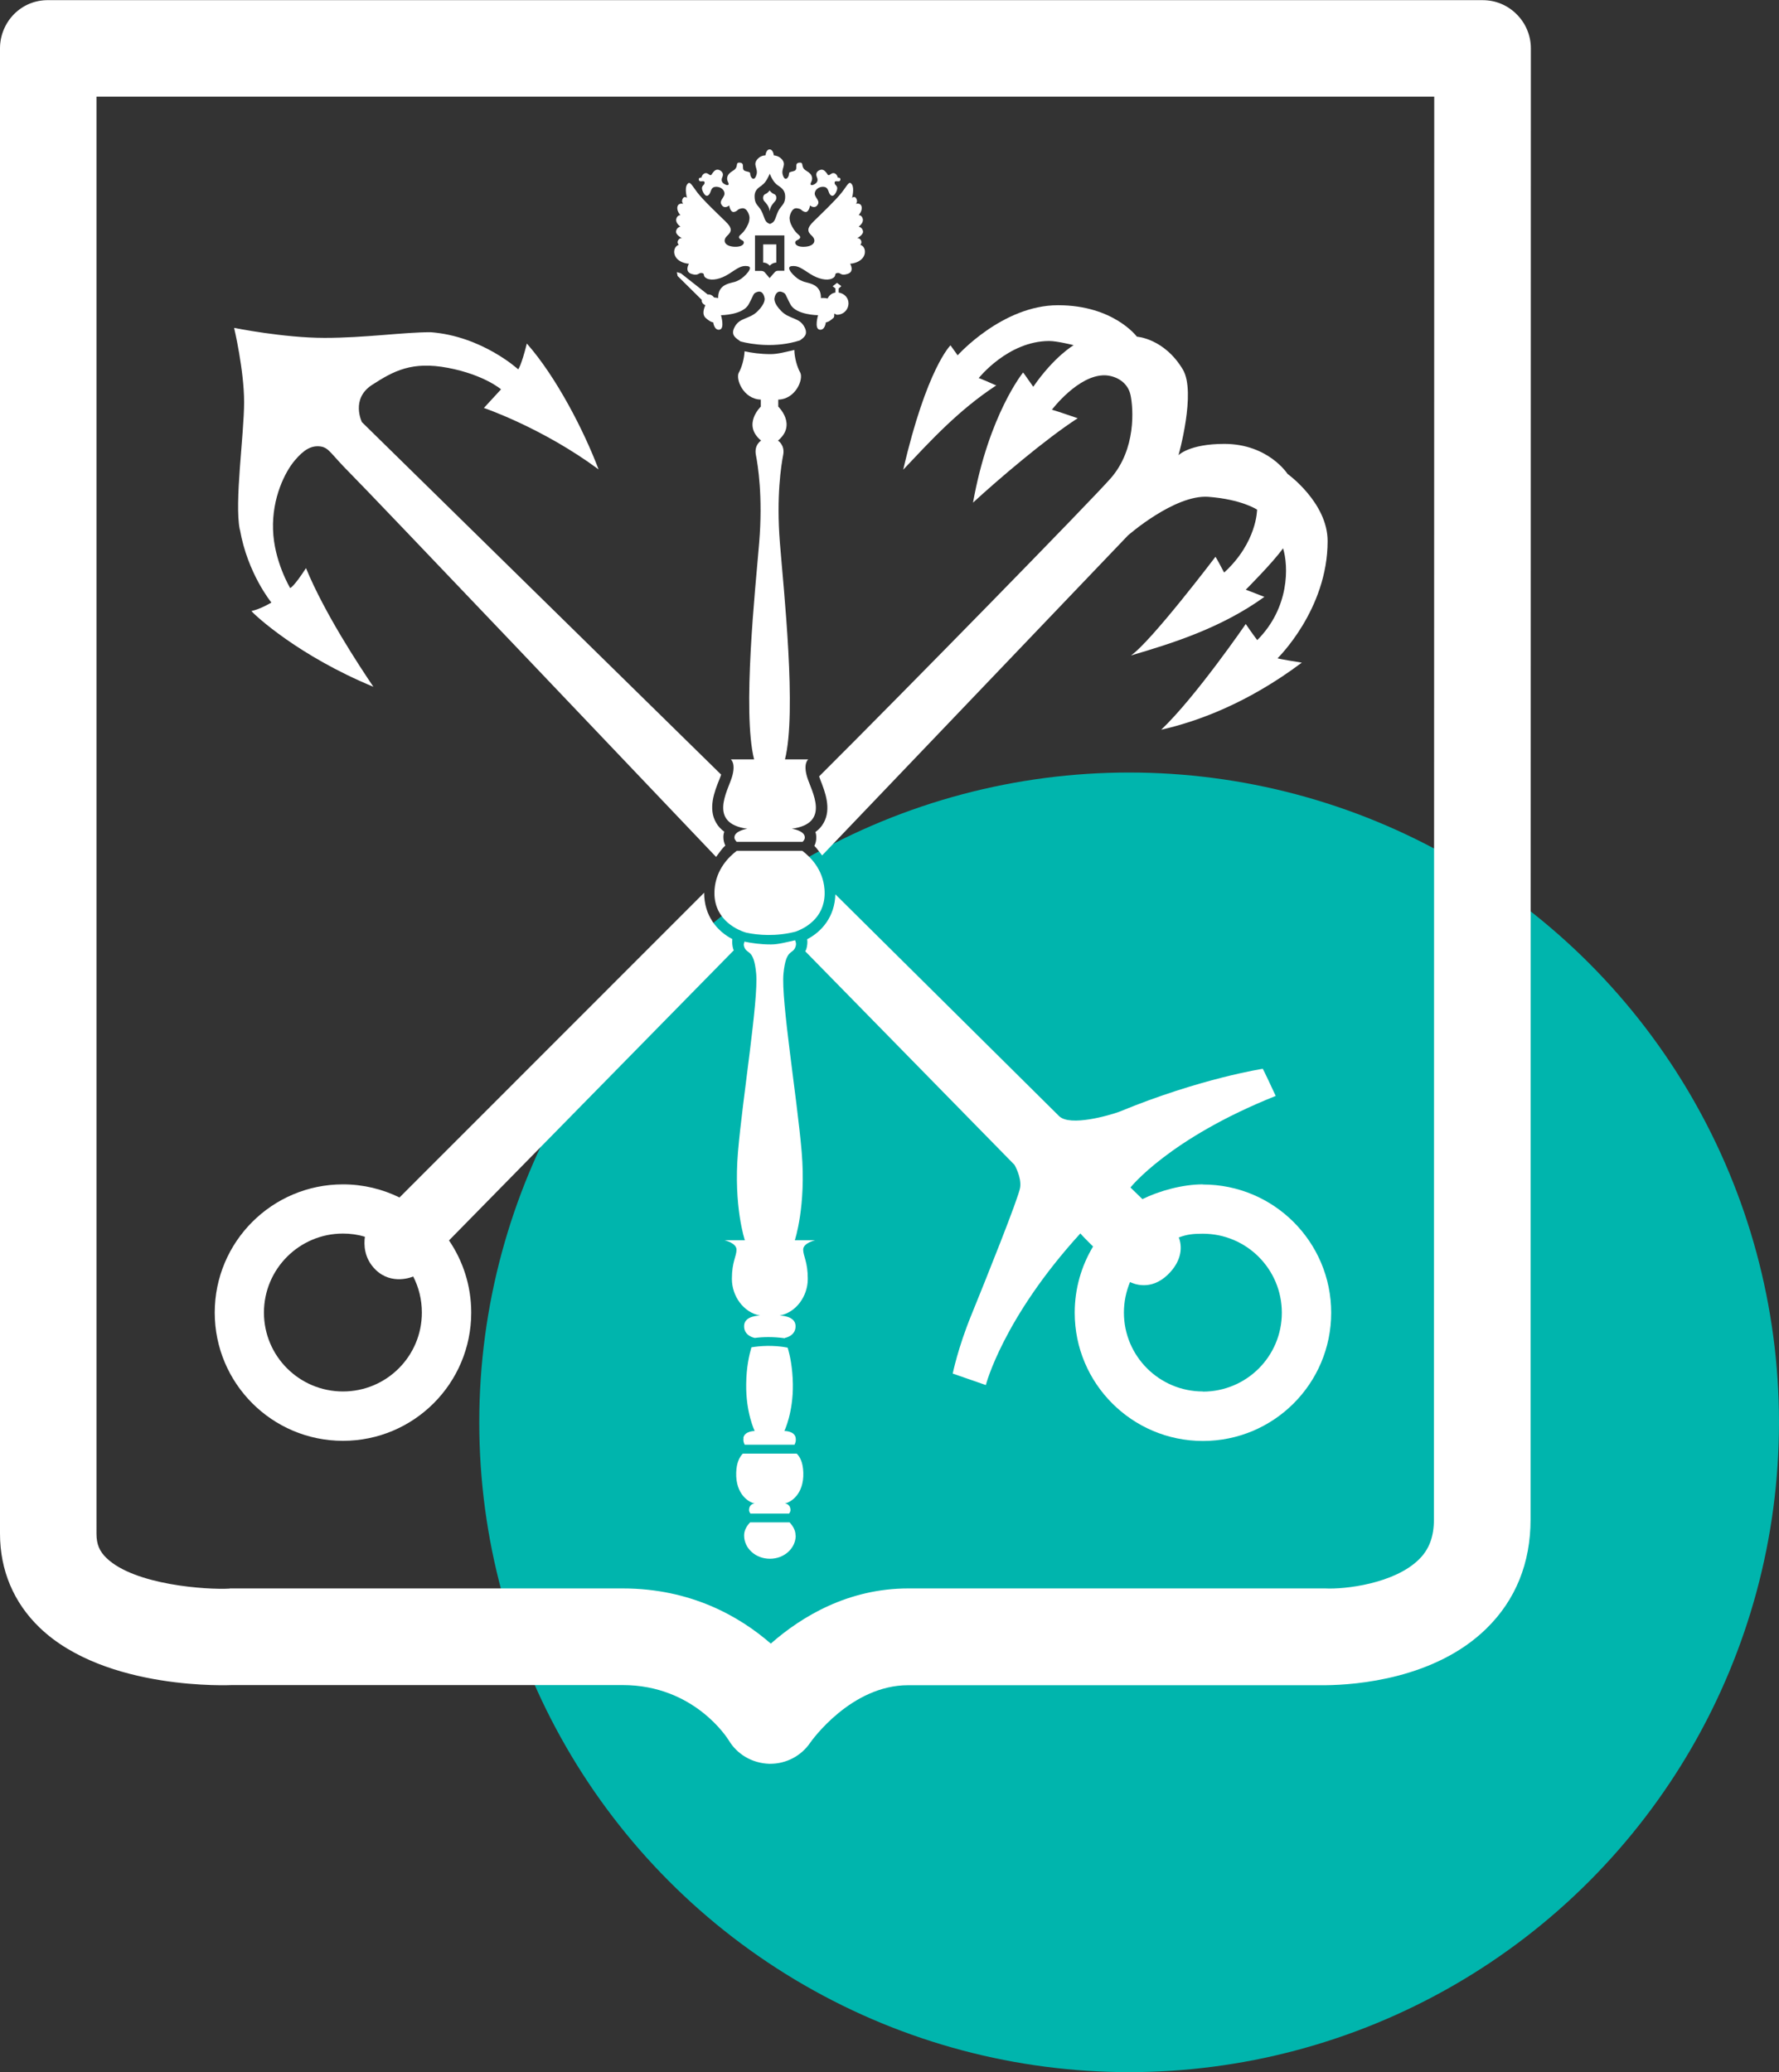 <?xml version="1.0" encoding="UTF-8"?> <svg xmlns="http://www.w3.org/2000/svg" id="Layer_2" data-name="Layer 2" viewBox="0 0 119.3 138.97"><rect x="0" y="0" width="119.3" height="138.97" fill="#333333" stroke="none"/><defs><style> .cls-1 { fill: #fff; } .cls-2 { fill: #00b5ad; } </style></defs><g id="Layer_1-2" data-name="Layer 1"><g><circle class="cls-2" cx="75.72" cy="95.39" r="43.58"></circle><g><path class="cls-1" d="m101.72.97c-.61-.62-1.42-.96-2.3-.96H3.24c-.87-.01-1.68.32-2.29.93-.6.6-.95,1.44-.95,2.29v99.63c0,2.45.92,4.63,2.66,6.3,4.44,4.27,12.88,3.85,12.9,3.85h26.19c4.79,0,7.02,3.55,7.11,3.69.57.96,1.58,1.55,2.72,1.59h.07c1.08,0,2.08-.53,2.68-1.41.11-.16,2.75-3.86,6.57-3.86h27.99c2.1-.02,7.36-.44,10.79-3.8,1.96-1.92,2.96-4.39,2.96-7.32l.02-98.65c0-.86-.34-1.68-.94-2.28ZM15.41,106.54c-1.54.09-6.38-.23-8.27-2.05-.47-.45-.67-.93-.67-1.62V6.48h89.71s-.02,95.42-.02,95.42c0,1.16-.32,2.01-1,2.68-1.65,1.63-4.96,2.02-6.3,1.95h-27.95c-4.03,0-7.15,1.88-9.22,3.7-2.08-1.81-5.35-3.7-9.93-3.7H15.41Zm36.24,10.75h0s0,0,0,0Z"></path><path class="cls-1" d="m66.78,25.84c-1.13-.51-1.15-.48-1.15-.48,0,0,1.97-2.49,4.73-2.49.54,0,1.64.28,1.64.28,0,0-1.3.75-2.71,2.79-.64-.92-.68-.96-.68-.96,0,0-2.3,2.82-3.36,8.73,1.67-1.54,4.88-4.28,7.02-5.66-1.65-.57-1.73-.57-1.73-.57,0,0,1.77-2.35,3.56-2.31.63.02,1.5.38,1.71,1.31.2.93.38,3.64-1.32,5.59-1.31,1.5-13.69,14.15-19.56,20,.03.08.06.16.09.25.3.77.76,1.93.2,2.89-.13.23-.31.43-.54.59.04.11.06.23.06.36,0,.2-.04.4-.13.57.17.16.34.42.52.64l20.51-21.46s3.13-2.75,5.39-2.59c2.25.17,3.27.86,3.27.86,0,0,0,2.2-2.21,4.22-.47-.9-.58-1.06-.58-1.06,0,0-4.31,5.69-5.67,6.62,2.75-.81,6.04-1.83,8.95-3.93-1.09-.43-1.25-.48-1.25-.48,0,0,1.86-1.86,2.5-2.78.37,1.18.45,3.98-1.73,6.16-.35-.46-.77-1.08-.77-1.08,0,0-3.37,4.91-5.67,7.09,2.47-.56,5.81-1.79,9.43-4.5-1.48-.23-1.63-.29-1.63-.29,0,0,3.36-3.26,3.36-7.86,0-2.58-2.69-4.51-2.69-4.51,0,0-1.28-2-4.23-2.01-2.37,0-3.08.76-3.08.76,0,0,1.2-4.23.29-5.75-1.25-2.09-3.08-2.2-3.08-2.2,0,0-1.56-2.11-5.29-2.11s-6.73,3.36-6.73,3.36l-.48-.67s-1.59,1.53-3.17,8.34c1.79-1.89,3.67-3.97,6.25-5.66Z"></path><path class="cls-1" d="m49.17,63.65c-.07-.24-.08-.46-.06-.67-1.02-.53-1.89-1.56-1.89-3.11l-20.43,20.44h0c-1.14-.56-2.43-.88-3.79-.88-4.75,0-8.6,3.85-8.6,8.6s3.85,8.6,8.6,8.6,8.6-3.85,8.6-8.6c0-1.79-.55-3.46-1.49-4.84h0l19.1-19.46s-.03-.04-.04-.08Zm-26.17,29.67c-2.93,0-5.3-2.37-5.3-5.29s2.37-5.3,5.3-5.3c.51,0,1,.07,1.46.21h.01c-.07.52-.07,1.43.7,2.2,1.1,1.09,2.49.49,2.54.47h0c.37.72.58,1.54.58,2.42,0,2.93-2.37,5.29-5.29,5.29Z"></path><path class="cls-1" d="m16.09,35.52c.51,2.94,2.11,4.89,2.11,4.89,0,0-.7.43-1.34.57.27.32,3.18,3.01,8.18,5.08-.98-1.45-3.29-4.96-4.52-7.96-.82,1.27-1.06,1.34-1.06,1.34,0,0-1.09-1.81-1.15-3.93-.07-2.13.81-3.86,1.44-4.61.63-.75,1.12-1.03,1.73-.96.59.08.68.48,2.02,1.82,1.2,1.19,20.48,21.46,24.52,25.71.21-.28.41-.58.62-.76-.08-.17-.13-.36-.13-.57,0-.13.02-.25.06-.36-.22-.16-.41-.36-.54-.59-.57-.96-.11-2.12.2-2.89.05-.13.1-.25.13-.35l-24.09-23.64s-.77-1.55.67-2.49c1.45-.94,2.68-1.61,5.1-1.15,2.42.46,3.56,1.44,3.56,1.44l-1.15,1.25s3.92,1.33,7.69,4.12c-.99-2.62-2.85-6.22-4.81-8.44-.38,1.52-.58,1.73-.58,1.73,0,0-2.43-2.23-5.87-2.49-1.85,0-4.38.38-7.12.38s-6.06-.67-6.06-.67c0,0,.67,2.83.67,4.98s-.66,6.74-.29,8.54Z"></path><path class="cls-1" d="m80.67,79.43c-1.36,0-2.92.43-4.06.99h0s-.8-.78-.8-.78c0,0,2.58-3.28,9.74-6.14-.83-1.79-.87-1.82-.87-1.82,0,0-4.19.64-9.62,2.88-.62.23-3.31,1.02-4.04.29-.58-.58-10.89-10.8-15-14.87-.04,1.48-.89,2.49-1.89,3.01.03.2.01.43-.06.67-.02.06-.05.08-.07.14l14.03,14.32s.49.83.38,1.53c-.11.7-2.36,6.31-3.27,8.54-.91,2.23-1.25,3.93-1.25,3.93l2.22.77s1.14-4.47,6.34-10.17c.11.14.45.48.85.88h0c-.78,1.3-1.23,2.82-1.23,4.44,0,4.75,3.85,8.6,8.6,8.6s8.6-3.85,8.6-8.6-3.85-8.6-8.6-8.6Zm0,13.89c-2.93,0-5.3-2.37-5.3-5.29,0-.73.15-1.42.41-2.05h0c.24.12,1.38.61,2.52-.48,1.02-.98.97-1.96.75-2.51h0c.57-.21.97-.25,1.61-.25,2.93,0,5.3,2.37,5.3,5.3s-2.37,5.29-5.3,5.29Z"></path><path class="cls-1" d="m50.97,88.23s-1.05-.01-1.07.68c-.03.7.72.82.72.82h0c.52-.07,1.22-.09,2.01.02,0,0,0-.02,0-.02,0,0,.75-.12.72-.82-.03-.69-1.07-.68-1.07-.68,1.12-.21,1.89-1.31,1.89-2.46,0-1.15-.3-1.51-.31-1.96,0-.45.8-.63.8-.63h-1.36s.77-2.29.46-5.93-1.39-10.18-1.22-11.95.65-1.23.82-1.85c.05-.18,0-.27-.04-.39-.55.12-1.12.28-1.62.28-.7,0-1.31-.09-1.78-.19-.01.1-.07.16-.03.3.17.62.66.08.82,1.85s-.91,8.3-1.22,11.95c-.31,3.65.46,5.93.46,5.93h-1.36s.8.18.8.63c0,.45-.31.81-.31,1.96,0,1.15.77,2.25,1.89,2.46Z"></path><path class="cls-1" d="m50.62,100.83s-.37,0-.39.43c0,.12.05.17.09.25h2.6c.04-.08.09-.12.09-.25-.02-.43-.39-.43-.39-.43.37-.05,1.3-.59,1.25-2.07-.02-.69-.23-1.06-.44-1.27h-3.62c-.21.22-.42.59-.44,1.27-.05,1.48.88,2.02,1.25,2.07Z"></path><path class="cls-1" d="m49.86,96.44c-.03.2.02.33.08.45h3.34c.06-.12.11-.25.08-.45-.07-.48-.76-.47-.76-.47,0,0,.6-1.23.57-3.15-.02-1.1-.19-1.91-.35-2.44-.98-.19-1.91-.11-2.43-.02-.15.52-.34,1.34-.35,2.46-.03,1.93.57,3.15.57,3.15,0,0-.69,0-.76.47Z"></path><path class="cls-1" d="m53.35,102.98c0-.35-.17-.63-.4-.88h-2.65c-.23.25-.4.53-.4.88,0,.86.77,1.56,1.73,1.56s1.73-.7,1.73-1.56Z"></path><path class="cls-1" d="m45.21,16.88c0,.39.34.75.99.81,0,0-.32.52.17.68s.45-.1.7-.06c.25.05,0,.21.34.37.34.16.92.04,1.47-.31.55-.35.81-.59,1.26-.52.45.06-.23.74-.54.91-.31.17-.34.14-.62.22-.28.08-.84.25-.82,1.01,0,0-.12-.03-.27-.04-.11-.14-.26-.22-.43-.2l-1.8-1.42-.27-.08.05.26,1.62,1.6c-.04.25.24.36.24.36-.13.3-.21.64.02.85.34.31.51.3.51.3,0,0,.06.55.42.49.37-.06.1-.97.1-.97,0,0,1.46-.01,1.85-.72.39-.71.28-.73.58-.84.29-.1.44.13.49.4.01.04.08.35-.46.89-.58.58-1.24.39-1.58,1.13-.23.5.14.69.43.9.75.2,2.36.45,3.98-.07.27-.19.54-.38.34-.83-.34-.74-1-.55-1.58-1.13-.54-.54-.47-.85-.46-.89.05-.27.21-.5.49-.4.3.11.2.13.58.84s1.85.72,1.85.72c0,0-.27.9.1.97.37.06.42-.49.42-.49,0,0,.18.01.51-.3.08-.07.04-.19.06-.29.07.02.11.08.18.08.43,0,.77-.34.77-.77,0-.38-.29-.66-.66-.72v-.27l.18-.16-.29-.22-.29.23.18.14v.28c-.24.04-.42.19-.52.4-.22-.06-.45-.03-.45-.03.02-.76-.54-.93-.82-1.01-.28-.08-.31-.06-.62-.22-.31-.17-.99-.84-.54-.91.45-.06.71.17,1.26.52.55.35,1.13.47,1.47.31.34-.16.1-.33.34-.37.25-.05.21.22.7.06s.17-.68.17-.68c.65-.06,1-.43.99-.81,0-.39-.31-.46-.31-.46,0,0,.14-.13.04-.31-.11-.17-.25-.14-.25-.14,0,0,.45-.22.39-.48-.06-.26-.29-.29-.29-.29,0,0,.34-.23.28-.51-.06-.28-.28-.26-.28-.26,0,0,.27-.29.2-.57-.07-.29-.39-.19-.39-.19,0,0,.15-.11.04-.34s-.29-.06-.29-.06c0,0,.17-.63-.01-.9-.19-.28-.28.03-.69.55s-1.4,1.46-1.88,1.93c-.48.47-.42.69-.11.97.31.29.19.69-.48.73-.68.04-.74-.33-.55-.42.19-.09.35-.2.15-.37-.19-.17-.27-.25-.43-.53-.16-.28-.17-.4-.19-.57-.02-.17.14-.75.5-.69.36.05.23.15.52.24.28.08.35-.43.35-.43,0,0,.27.24.48,0,.2-.25,0-.38-.13-.65-.13-.27.13-.57.45-.6.32-.03.39.15.46.35.06.2.27.45.49,0,.22-.45-.12-.42-.1-.63.01-.21.32.02.38-.17s-.17-.17-.17-.17c-.04-.22-.25-.4-.46-.24-.21.16-.2.04-.29-.07-.09-.11-.22-.28-.44-.2-.22.08-.31.25-.21.48.1.22.03.36-.15.47s-.35.09-.24-.12c.11-.21.15-.51-.31-.77-.45-.26-.11-.59-.49-.55-.38.04,0,.49-.38.57-.37.08-.27.1-.31.27-.04.17-.25.45-.4,0-.15-.45.28-.69-.08-1.08-.17-.18-.36-.23-.53-.25-.02-.21-.12-.4-.28-.4s-.25.19-.28.4c-.17.01-.36.06-.53.25-.36.39.08.63-.08,1.08-.15.45-.36.17-.4,0-.04-.17.06-.19-.31-.27-.37-.08,0-.53-.38-.57-.38-.04-.03.29-.49.55-.45.26-.42.56-.31.77.11.21-.06.23-.24.12-.18-.1-.25-.25-.15-.47s0-.39-.21-.48c-.22-.08-.35.08-.44.2-.09.11-.08.23-.29.07-.21-.16-.42.03-.46.24,0,0-.23-.02-.17.17s.37-.04.38.17c.01.21-.32.18-.1.63.22.45.42.2.49,0s.13-.38.46-.35.58.33.45.6c-.13.27-.33.4-.13.65.2.25.48,0,.48,0,0,0,.07.51.35.43.28-.08.15-.18.51-.24.36-.05.53.52.5.69-.02.17-.03.29-.19.57-.16.28-.24.36-.43.53-.19.17-.03.28.15.37.19.09.12.45-.55.42-.68-.04-.79-.44-.48-.73.31-.29.37-.51-.11-.97-.48-.47-1.48-1.41-1.88-1.93s-.5-.82-.69-.55c-.19.28-.01.9-.01.9,0,0-.18-.16-.29.06s.04.34.04.34c0,0-.32-.09-.39.19-.07.29.2.57.2.57,0,0-.22-.01-.28.26-.06.28.28.51.28.51,0,0-.23.03-.29.29-.06.26.39.48.39.48,0,0-.14-.03-.25.14s.04.31.04.31c0,0-.3.08-.31.46Zm7.39,1.28h-.44c-.12,0-.19.08-.2.09l-.35.4-.34-.4s-.08-.08-.2-.08h-.44v-2.38h1.97v2.37Zm-1.52-5.73c.3-.19.48-.65.54-.78.05.13.24.59.54.78.34.22.53.41.49.88-.05.47-.32.48-.52.98-.18.45-.16.6-.5.73-.34-.13-.31-.28-.5-.73-.2-.49-.48-.51-.52-.98-.05-.47.14-.66.49-.88Z"></path><path class="cls-1" d="m50.05,62.55c.78.17,2,.27,3.31-.07.82-.3,2.07-1.09,1.93-2.85-.11-1.35-.96-2.17-1.49-2.57h-4.39c-.53.4-1.38,1.23-1.49,2.57-.15,1.89,1.32,2.68,2.12,2.92Z"></path><path class="cls-1" d="m50.12,55.58s-.87.13-.87.58c0,.15.09.21.15.3h4.42c.07-.08.15-.15.15-.3,0-.46-.87-.58-.87-.58,2.63-.36,1.32-2.51,1.03-3.45-.29-.94.07-1.2.07-1.2h-1.56c.8-3.19-.09-11.39-.34-14.52s.09-5.23.22-5.9c.13-.67-.35-.96-.35-.96,1.29-1.07.02-2.28.02-2.28v-.47c1.18-.03,1.71-1.39,1.47-1.82-.21-.37-.39-1.03-.39-1.51-.54.12-1.1.28-1.59.28-.69,0-1.29-.09-1.75-.19-.02.47-.18,1.07-.38,1.42-.24.42.28,1.78,1.47,1.82v.47s-1.27,1.21.02,2.28c0,0-.48.28-.35.96.13.67.48,2.77.22,5.9s-1.14,11.33-.34,14.52h-1.56s.36.26.07,1.2c-.29.94-1.6,3.09,1.03,3.45Z"></path><path class="cls-1" d="m51.62,14.15c.03-.31.24-.52.36-.66.13-.14.11-.42-.08-.48-.18-.07-.29-.24-.29-.24,0,0-.1.17-.28.24-.18.07-.2.34-.08.48.13.14.33.35.36.66Z"></path><path class="cls-1" d="m51.62,17.82s.16-.2.44-.21v-1.22h-.88v1.22c.28,0,.44.21.44.21Z"></path></g></g></g></svg> 